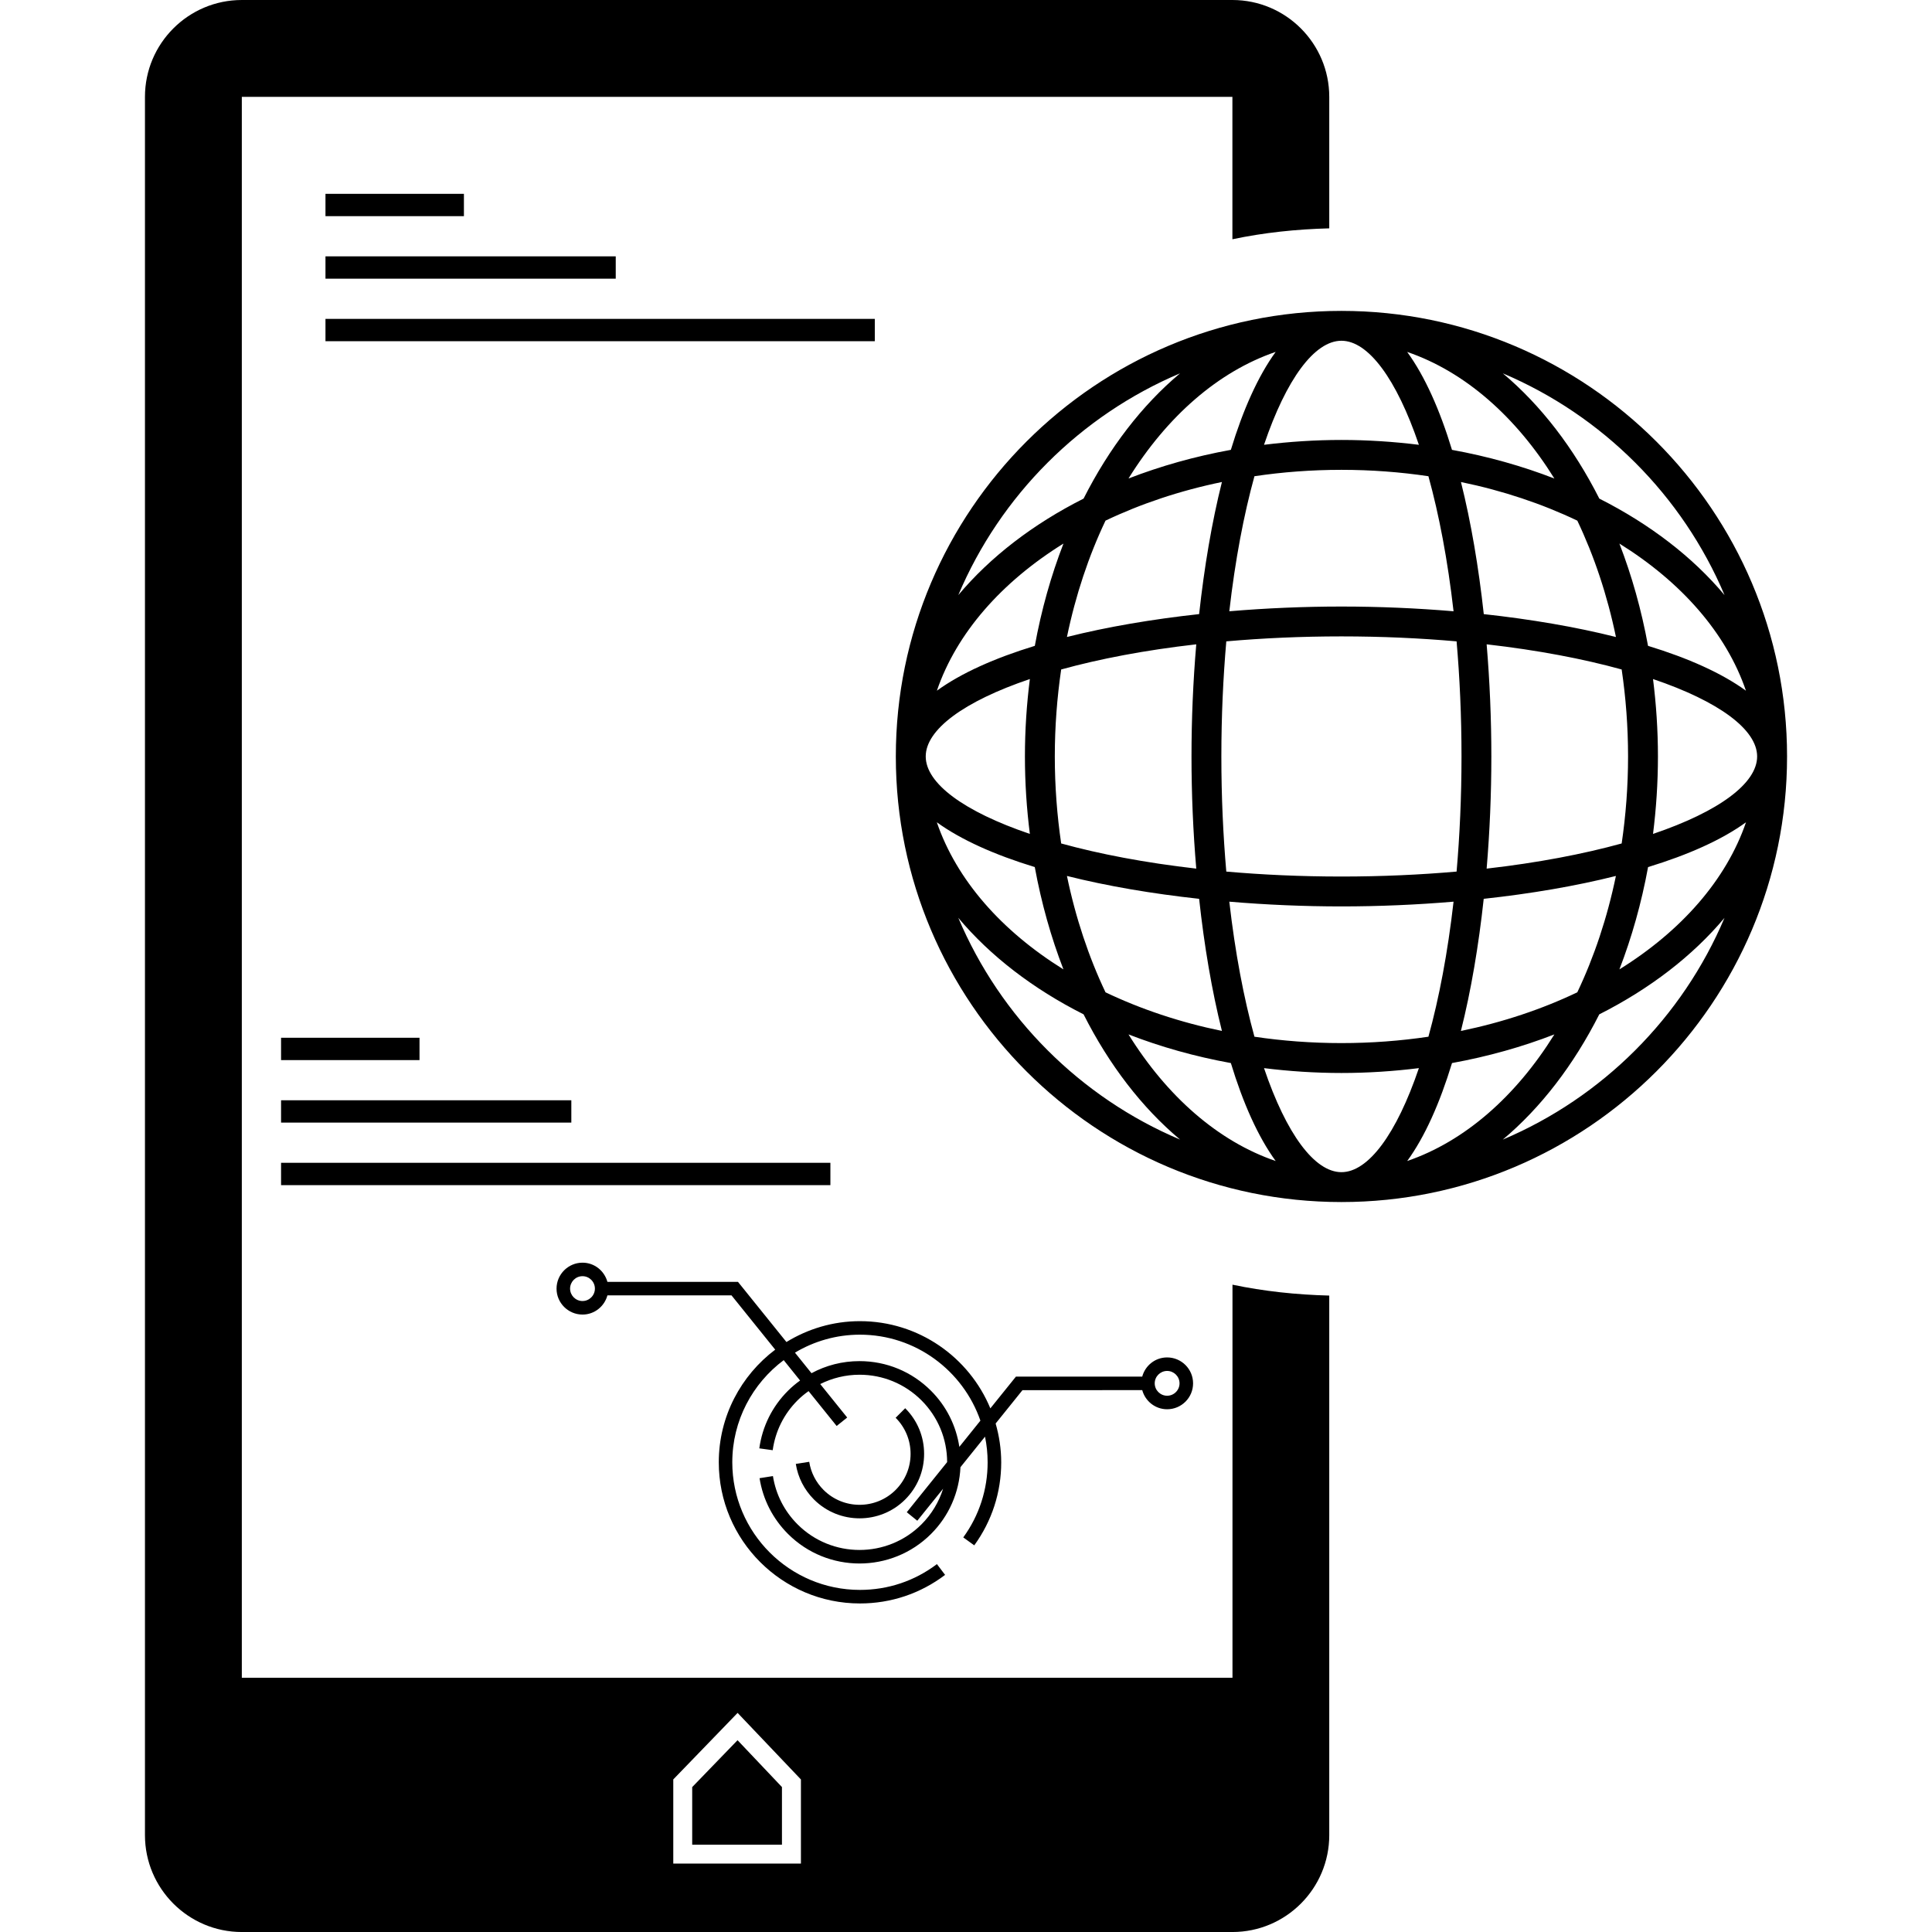 <?xml version="1.0" encoding="iso-8859-1"?>
<!-- Generator: Adobe Illustrator 16.0.0, SVG Export Plug-In . SVG Version: 6.00 Build 0)  -->
<!DOCTYPE svg PUBLIC "-//W3C//DTD SVG 1.1//EN" "http://www.w3.org/Graphics/SVG/1.1/DTD/svg11.dtd">
<svg version="1.1" id="Capa_1" xmlns="http://www.w3.org/2000/svg" xmlns:xlink="http://www.w3.org/1999/xlink" x="0px" y="0px"
	 width="102.543px" height="102.544px" viewBox="0 0 102.543 102.544" style="enable-background:new 0 0 102.543 102.544;"
	 xml:space="preserve">
<g>
	<g>
		<path d="M65.415,89.048h-52.58V5.141h52.576v7.558c1.664-0.351,3.385-0.534,5.141-0.579V5.141C70.551,2.306,68.247,0,65.411,0
			H12.835C9.999,0,7.694,2.306,7.694,5.141v92.261c0,2.836,2.305,5.142,5.141,5.142h52.576c2.836,0,5.141-2.306,5.141-5.142V68.764
			c-1.756-0.045-3.475-0.229-5.137-0.578V89.048z M42.51,98.912h-6.775v-4.467l3.414-3.531l3.361,3.533V98.912z"/>
		<polygon points="36.739,94.852 36.739,97.909 41.503,97.909 41.503,94.85 39.146,92.363 		"/>
		<path d="M71.198,16.501c-13.042,0-23.651,10.608-23.651,23.649c0,13.042,10.609,23.65,23.651,23.65
			c13.041,0,23.652-10.608,23.652-23.65C94.85,27.109,84.239,16.501,71.198,16.501z M87.736,36.041
			c3.505,1.186,5.526,2.687,5.526,4.109c0,1.424-2.021,2.924-5.526,4.111c0.168-1.336,0.261-2.709,0.261-4.111
			C87.997,38.749,87.904,37.376,87.736,36.041z M87.471,34.279c-0.35-1.913-0.864-3.734-1.52-5.429
			c3.281,2.039,5.67,4.747,6.717,7.81C91.381,35.724,89.594,34.928,87.471,34.279z M71.198,46.523c-2.154,0-4.195-0.095-6.111-0.263
			c-0.166-1.913-0.262-3.956-0.262-6.11c0-2.153,0.096-4.196,0.262-6.109c1.916-0.169,3.957-0.264,6.111-0.264
			c2.153,0,4.195,0.095,6.112,0.264c0.166,1.913,0.261,3.956,0.261,6.109c0,2.154-0.095,4.197-0.261,6.11
			C75.393,46.428,73.351,46.523,71.198,46.523z M77.149,47.857c-0.309,2.716-0.771,5.129-1.334,7.168
			c-1.49,0.221-3.033,0.338-4.617,0.338s-3.128-0.117-4.617-0.338c-0.562-2.039-1.024-4.453-1.334-7.168
			c1.961,0.166,3.967,0.252,5.951,0.252S75.188,48.023,77.149,47.857z M63.493,34.198c-0.168,1.962-0.253,3.968-0.253,5.952
			s0.085,3.991,0.253,5.953c-2.718-0.311-5.132-0.773-7.17-1.335c-0.218-1.49-0.338-3.033-0.338-4.618
			c0-1.583,0.12-3.127,0.338-4.617C58.361,34.97,60.775,34.507,63.493,34.198z M56.629,33.809c0.461-2.227,1.158-4.307,2.047-6.176
			c1.875-0.894,3.953-1.592,6.179-2.05c-0.536,2.134-0.938,4.52-1.21,7.011C61.151,32.867,58.764,33.271,56.629,33.809z
			 M63.645,47.706c0.271,2.491,0.674,4.878,1.21,7.013c-2.226-0.459-4.304-1.156-6.179-2.051c-0.889-1.87-1.586-3.95-2.047-6.176
			C58.764,47.029,61.151,47.434,63.645,47.706z M65.247,32.444c0.31-2.717,0.771-5.132,1.334-7.168
			c1.489-0.221,3.033-0.339,4.617-0.339s3.127,0.118,4.617,0.339c0.562,2.036,1.025,4.451,1.334,7.168
			c-1.961-0.166-3.967-0.251-5.951-0.251S67.208,32.278,65.247,32.444z M77.542,25.584c2.225,0.458,4.305,1.156,6.176,2.05
			c0.891,1.869,1.589,3.949,2.05,6.176c-2.136-0.538-4.521-0.942-7.015-1.215C78.48,30.103,78.077,27.717,77.542,25.584z
			 M78.75,47.706c2.494-0.271,4.879-0.677,7.016-1.214c-0.461,2.226-1.159,4.306-2.049,6.176c-1.873,0.895-3.952,1.592-6.178,2.051
			C78.077,52.584,78.48,50.197,78.75,47.706z M78.905,46.103c0.165-1.962,0.25-3.969,0.25-5.953s-0.085-3.99-0.25-5.952
			c2.717,0.31,5.129,0.772,7.167,1.335c0.22,1.49,0.339,3.034,0.339,4.617c0,1.585-0.119,3.128-0.339,4.618
			C84.034,45.33,81.622,45.793,78.905,46.103z M91.532,31.585c-1.691-2.02-3.962-3.765-6.646-5.121
			c-1.358-2.684-3.104-4.957-5.122-6.649C85.051,22.053,89.295,26.296,91.532,31.585z M82.5,25.398
			c-1.696-0.658-3.519-1.174-5.434-1.521c-0.646-2.124-1.441-3.912-2.379-5.198C77.75,19.726,80.459,22.114,82.5,25.398z
			 M71.198,18.086c1.424,0,2.924,2.022,4.111,5.522c-1.336-0.165-2.711-0.257-4.111-0.257s-2.773,0.092-4.109,0.257
			C68.274,20.109,69.774,18.086,71.198,18.086z M65.329,23.876c-1.914,0.348-3.736,0.863-5.433,1.521
			c2.04-3.284,4.749-5.672,7.812-6.72C66.772,19.964,65.974,21.752,65.329,23.876z M62.633,19.815
			c-2.02,1.692-3.764,3.966-5.121,6.649c-2.688,1.356-4.955,3.102-6.649,5.121C53.098,26.296,57.344,22.053,62.633,19.815z
			 M56.445,28.85c-0.657,1.694-1.172,3.516-1.521,5.429c-2.123,0.649-3.91,1.445-5.198,2.381
			C50.774,33.597,53.163,30.889,56.445,28.85z M54.661,36.041c-0.17,1.336-0.262,2.708-0.262,4.109c0,1.402,0.092,2.775,0.262,4.111
			c-3.506-1.188-5.527-2.688-5.527-4.111C49.133,38.727,51.155,37.226,54.661,36.041z M54.922,46.021
			c0.351,1.913,0.865,3.734,1.521,5.43c-3.283-2.039-5.671-4.747-6.72-7.808C51.013,44.578,52.801,45.373,54.922,46.021z
			 M50.863,48.715c1.694,2.02,3.962,3.766,6.649,5.122c1.357,2.687,3.103,4.956,5.121,6.647
			C57.342,58.247,53.098,54.003,50.863,48.715z M59.896,54.902c1.696,0.658,3.519,1.174,5.433,1.521
			c0.646,2.124,1.443,3.914,2.379,5.199C64.645,60.574,61.936,58.186,59.896,54.902z M71.198,62.214
			c-1.424,0-2.924-2.022-4.109-5.522c1.336,0.166,2.709,0.258,4.109,0.258s2.775-0.092,4.111-0.258
			C74.122,60.191,72.622,62.214,71.198,62.214z M77.067,56.423c1.915-0.349,3.736-0.862,5.434-1.521
			c-2.041,3.281-4.75,5.67-7.812,6.72C75.625,60.337,76.42,58.547,77.067,56.423z M79.762,60.486
			c2.019-1.692,3.764-3.963,5.121-6.648c2.687-1.357,4.955-3.103,6.647-5.122C89.295,54.003,85.053,58.247,79.762,60.486z
			 M85.952,51.451c0.655-1.695,1.17-3.517,1.521-5.43c2.123-0.648,3.911-1.443,5.198-2.378
			C91.622,46.704,89.234,49.412,85.952,51.451z"/>
		<rect x="14.918" y="58.398" width="15.406" height="1.185"/>
		<rect x="14.918" y="55.08" width="7.348" height="1.186"/>
		<rect x="14.918" y="61.717" width="29.156" height="1.186"/>
		<rect x="17.275" y="13.606" width="15.406" height="1.185"/>
		<rect x="17.275" y="10.288" width="7.348" height="1.185"/>
		<rect x="17.275" y="16.925" width="29.156" height="1.185"/>
		<path d="M43.71,79.079c-0.407-0.408-0.672-0.927-0.76-1.492l-0.712,0.112c0.114,0.719,0.447,1.371,0.964,1.888
			c0.667,0.667,1.545,1,2.421,1c0.877,0,1.755-0.333,2.421-1c0.647-0.647,1.004-1.508,1.004-2.422c0-0.917-0.356-1.776-1.004-2.422
			l-0.507,0.506c0.511,0.513,0.793,1.192,0.793,1.916c0,0.722-0.282,1.401-0.793,1.914C46.481,80.133,44.764,80.133,43.71,79.079z"
			/>
		<path d="M60.625,73.781c0.158,0.584,0.688,1.017,1.321,1.017c0.759,0,1.378-0.614,1.378-1.375c0-0.76-0.619-1.376-1.378-1.376
			c-0.634,0-1.163,0.432-1.321,1.018h-6.703l-1.358,1.686c-1.126-2.715-3.803-4.629-6.922-4.629c-1.431,0-2.764,0.41-3.901,1.107
			l-2.571-3.191h-6.931c-0.158-0.585-0.688-1.02-1.321-1.02c-0.759,0-1.379,0.619-1.379,1.379c0,0.758,0.62,1.375,1.379,1.375
			c0.633,0,1.163-0.435,1.321-1.018h6.587l2.319,2.88c-1.814,1.368-2.995,3.537-2.995,5.979c0,4.132,3.361,7.492,7.492,7.492
			c1.646,0,3.209-0.524,4.52-1.516l-0.434-0.572c-1.185,0.896-2.598,1.369-4.086,1.369c-3.734,0-6.775-3.039-6.775-6.773
			c0-2.219,1.075-4.184,2.729-5.422l0.869,1.082c-0.226,0.162-0.441,0.342-0.642,0.543c-0.837,0.834-1.361,1.892-1.522,3.057
			l0.711,0.098c0.139-1.009,0.595-1.924,1.318-2.646c0.182-0.182,0.379-0.344,0.586-0.49l1.49,1.85l0.559-0.449l-1.431-1.776
			c0.64-0.319,1.349-0.495,2.086-0.495c1.241,0,2.409,0.484,3.289,1.361c0.875,0.877,1.358,2.039,1.361,3.277l-2.142,2.66
			l0.558,0.451l1.37-1.699c-0.223,0.705-0.61,1.354-1.147,1.891c-1.813,1.813-4.767,1.813-6.579,0
			c-0.701-0.7-1.151-1.586-1.306-2.562l-0.71,0.112c0.178,1.127,0.699,2.147,1.509,2.959c1.046,1.045,2.421,1.569,3.797,1.569
			c1.374,0,2.75-0.524,3.796-1.569c0.954-0.953,1.498-2.205,1.561-3.543l1.303-1.62c0.092,0.441,0.139,0.896,0.139,1.365
			c0,1.439-0.446,2.818-1.293,3.982l0.583,0.422c0.935-1.287,1.431-2.812,1.431-4.404c0-0.715-0.108-1.405-0.296-2.063l1.425-1.771
			H60.625L60.625,73.781z M61.947,72.764c0.363,0,0.658,0.295,0.658,0.658s-0.295,0.658-0.658,0.658
			c-0.362,0-0.659-0.295-0.659-0.658S61.584,72.764,61.947,72.764z M30.917,69.053c-0.364,0-0.659-0.296-0.659-0.658
			c0-0.363,0.295-0.66,0.659-0.66c0.363,0,0.658,0.297,0.658,0.66C31.575,68.757,31.28,69.053,30.917,69.053z M50.918,76.793
			c-0.171-1.122-0.686-2.16-1.504-2.977c-1.014-1.014-2.362-1.573-3.796-1.573c-0.904,0-1.773,0.222-2.547,0.641l-0.878-1.091
			c1.011-0.604,2.188-0.954,3.447-0.954c2.961,0,5.478,1.912,6.396,4.563L50.918,76.793z"/>
	</g>
</g>
<g>
</g>
<g>
</g>
<g>
</g>
<g>
</g>
<g>
</g>
<g>
</g>
<g>
</g>
<g>
</g>
<g>
</g>
<g>
</g>
<g>
</g>
<g>
</g>
<g>
</g>
<g>
</g>
<g>
</g>
</svg>
